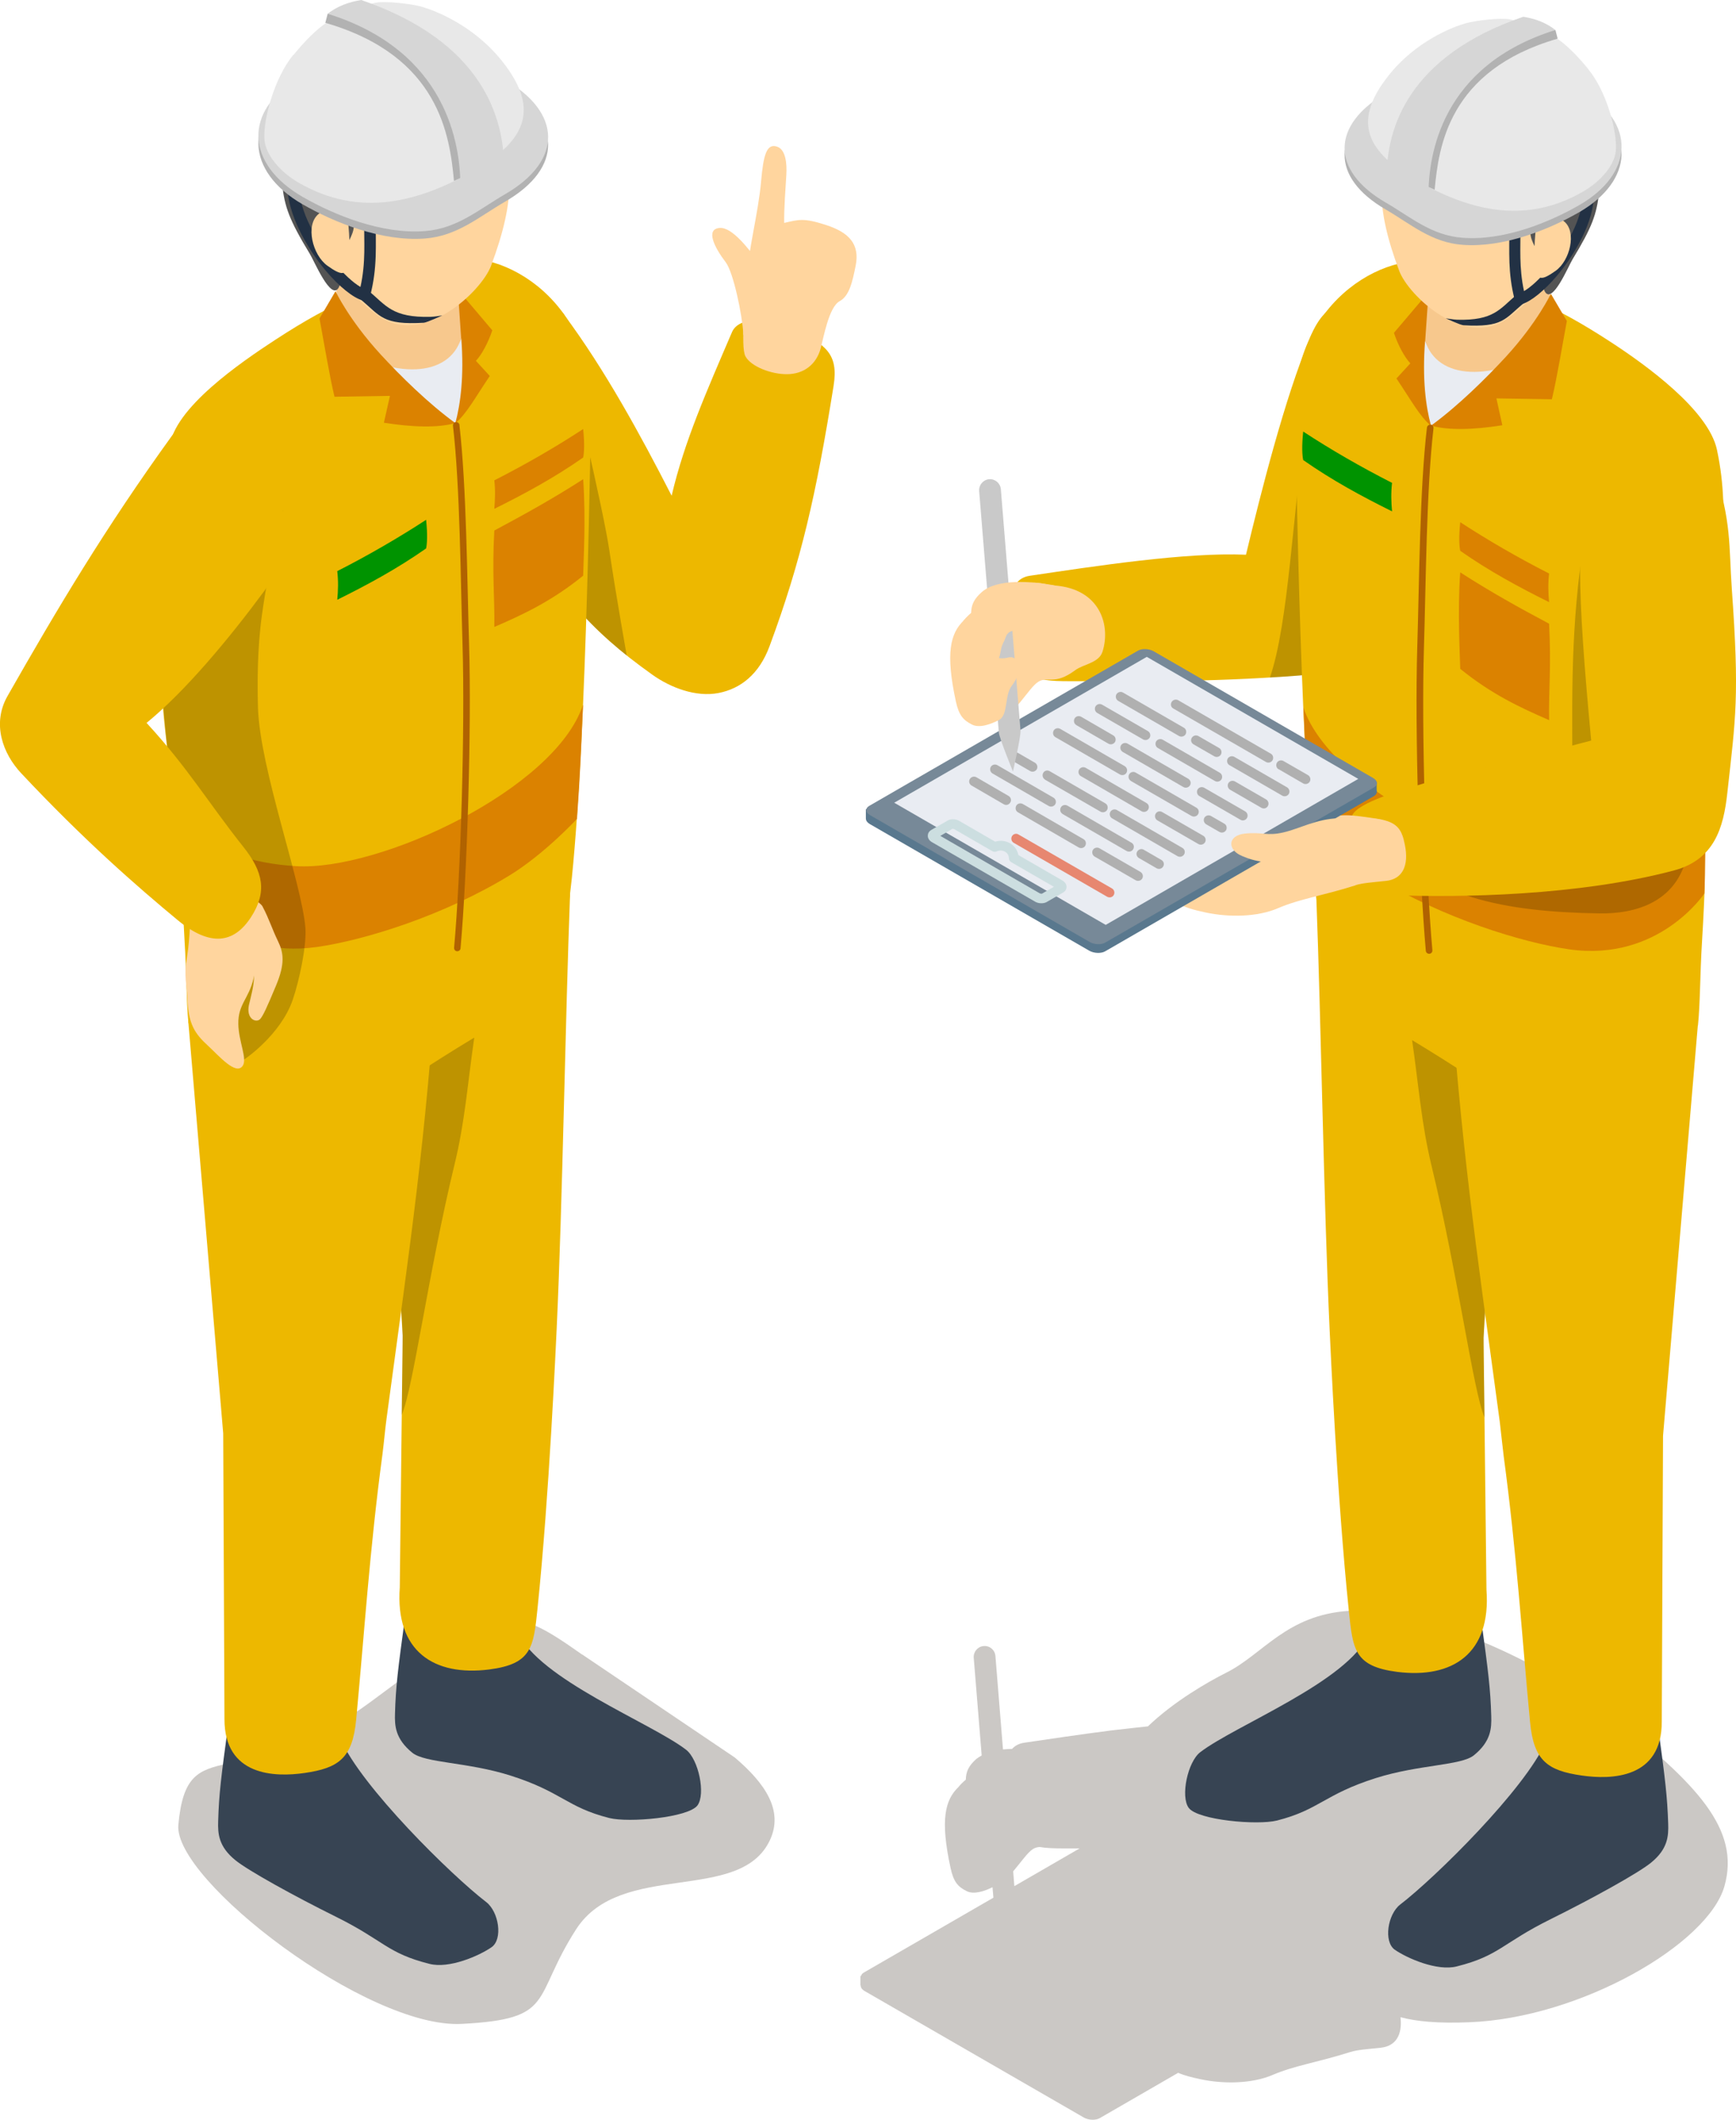 <?xml version="1.0" encoding="UTF-8"?>
<svg xmlns="http://www.w3.org/2000/svg" width="137.74" height="168.15" viewBox="0 0 137.74 168.15">
  <defs>
    <style>
      .cls-1 {
        opacity: .2;
      }

      .cls-1, .cls-2, .cls-3, .cls-4, .cls-5, .cls-6, .cls-7, .cls-8, .cls-9, .cls-10, .cls-11, .cls-12, .cls-13, .cls-14, .cls-15, .cls-16, .cls-17, .cls-18, .cls-19, .cls-20, .cls-21 {
        fill-rule: evenodd;
      }

      .cls-2 {
        fill: #59788e;
      }

      .cls-3 {
        fill: #778998;
      }

      .cls-22, .cls-18 {
        fill: #50463e;
        mix-blend-mode: multiply;
        opacity: .3;
      }

      .cls-4 {
        fill: #edb800;
      }

      .cls-5 {
        fill: #e9ecf2;
      }

      .cls-23 {
        isolation: isolate;
      }

      .cls-6 {
        fill: #374453;
      }

      .cls-7 {
        fill: #b0b0b0;
      }

      .cls-8 {
        fill: #ffd59e;
      }

      .cls-9 {
        fill: #b06200;
      }

      .cls-10 {
        fill: #223144;
      }

      .cls-11 {
        fill: #f7c88d;
      }

      .cls-12 {
        fill: #c9c9c9;
      }

      .cls-13 {
        fill: #e78770;
      }

      .cls-14 {
        fill: #d6d6d6;
      }

      .cls-15 {
        fill: #db8200;
      }

      .cls-16 {
        fill: #b2b2b2;
      }

      .cls-17 {
        fill: #545454;
      }

      .cls-19 {
        fill: #ccdee0;
      }

      .cls-20 {
        fill: #009300;
      }

      .cls-21 {
        fill: #e8e8e8;
      }
    </style>
  </defs>
  <g class="cls-23">
    <g id="_レイヤー_2" data-name="レイヤー 2">
      <g id="back">
        <g>
          <g>
            <path class="cls-18" d="M127.99,136.26c-6.53-5.23-16-8.82-20.97-8.49-4.97.33-6.8,3.44-9.72,4.9-1.43.72-4.12,2.25-6.22,4.26-.87.09-1.74.19-2.61.29l-.35.04s0,0,0,0c-2.42.31-4.81.67-6.86.97-.42.06-.73.24-.96.49-.24,0-.48.02-.72.04l-.6-7.41c-.04-.48-.45-.83-.93-.79s-.83.46-.79.94l.63,7.74c-.15.08-.29.17-.42.27-.65.58-.82,1.04-.84,1.65-.25.21-.44.4-.58.58,0,0,0,0,0,0-1.07,1.03-1.46,2.59-.63,6.42.24,1.11.59,1.5,1.28,1.84.59.3,1.46-.02,2.05-.31l.07.83-10.3,5.95c-.12.07-.18.17-.2.26h-.05v.75h.02c0,.15.08.3.29.43l17.42,10.05c.37.21.93.23,1.25.05l6.23-3.6c.45.2,1.06.36,1.78.51,1.83.39,4.07.36,5.71-.34,1.78-.76,3.48-.97,6.17-1.82.59-.18,1.3-.22,2.42-.34,1.19-.13,1.72-1.02,1.56-2.42,1.28.34,2.98.5,5.45.4,8.82-.33,18.94-6.2,20.25-10.78,1.31-4.57-2.29-8.16-8.82-13.39ZM80.48,149.59l-.09-1.16c.61-.72,1.16-1.52,1.57-1.77.18-.11.35-.15.53-.16.52.09,1.14.11,1.88.11.44,0,.86,0,1.29,0l-5.17,2.99Z"/>
            <g>
              <path class="cls-4" d="M103.92,26.82c1.48-3.53,3.13-2.76,5.52-1.95,2.39.81,2.27,4.6,1.83,7.52-1.25,8.25-1.78,10.85-3.21,16.56-.53,2.12-1.97,4.39-3.86,4.54-7.43.62-12.98.55-19.41.54-2.76,0-3.89-.29-4.39-3.13-.35-2.02-.72-4.93,1.3-5.23,5.15-.76,12.39-1.88,17.16-1.67,1.17-4.88,3.09-12.48,5.07-17.18Z"/>
              <path class="cls-1" d="M103.65,33.4c-1.12,7.47-1.39,15.95-2.89,20.34,1.51-.11,5.34-.13,5.61-1.47l-2.72-18.87Z"/>
              <path class="cls-6" d="M117.53,128.52c.56,4.12.73,5.47.79,7.6.03.96-.02,2-1.37,3.1-1.02.83-4.37.73-7.78,1.81-4.11,1.3-4.47,2.51-7.85,3.37-1.56.39-6.27-.03-7-1-.67-.9-.09-3.65.91-4.42,2.79-2.14,11.71-5.59,13.36-9.34l8.92-1.11Z"/>
              <path class="cls-4" d="M104.44,71.15c-.13-3.43,5.7-1.83,9.13-1.71,3.43.12,6.12,3.01,6,6.44l-1.86,30.23.23,19.99c.38,5.07-2.7,7.06-7.08,6.51-3.4-.44-3.52-1.76-3.84-4.85-.94-9.07-1.46-21.04-1.52-22.21-.47-10.16-.68-24.39-1.06-34.4Z"/>
              <path class="cls-1" d="M116.98,85.61c-1.42-.93-3.23-2.08-4.94-3.11.53,3.63.73,6.64,1.57,10.08,2.09,8.62,3.28,17.8,4.18,19.85,0-.9-.1-5.13-.07-6.31.02-1.03.1-1.82.11-1.99,0,0-.63-12.6-.85-18.52Z"/>
              <path class="cls-6" d="M131.57,137.06c.56,4.12.72,5.46.79,7.6.03.96-.02,2-1.37,3.09-1.02.83-4.68,2.85-7.95,4.47-3.86,1.91-4.07,2.9-7.45,3.75-1.56.4-3.93-.64-4.92-1.32-.91-.64-.57-2.82.43-3.59,2.79-2.14,9.89-9.14,11.55-12.9l8.93-1.11Z"/>
              <path class="cls-4" d="M114.96,76.88c-.23-3.42,9.75-2.75,13.17-2.59,3.43.16,6.61-.3,6.58,7.05l-2.76,32.55-.1,22.64c.03,4.56-4.01,4.64-6.35,4.3-2.69-.39-3.81-1.15-4.1-4.24-.65-6.84-1.07-13.5-2.09-21.07-.12-.95-.22-2-.32-2.8-1.96-14.48-3.06-21.73-4.03-35.83Z"/>
              <path class="cls-4" d="M114.82,21.05c6.04,2.37,8.07,2.87,13.06,6.13,2.69,1.76,7.68,5.34,8.35,8.5,1.18,5.57,0,9.74-.39,14.63-.75,9.47-.71,12.6-.58,19.56.01.58-.1,2.92-.22,4.88-.16,2.59-.14,4.9-.32,6.6-2.15,1.65-5.8,3.25-10.84,3.48-3.59.17-17.52-8.74-19.02-10.34-.25-1.76-.41-3.16-.56-4.62-1.23-11.97-1.49-35.91-1.53-37.3-.28-8.74,7.65-13.24,12.04-11.51Z"/>
              <path class="cls-15" d="M122.91,49.47c-2.34-1.24-4.69-2.55-7.05-4.07-.23,3.1-.01,6.84,0,7.65,2.5,2.03,4.78,3.08,7.05,4.07-.04-2.41.18-4.17,0-7.65Z"/>
              <path class="cls-20" d="M110.45,38.3c-2.48-1.26-4.9-2.66-7.05-4.07-.12,1.17-.08,1.87,0,2.26,2.3,1.61,4.65,2.88,7.05,4.07-.07-.74-.09-1.49,0-2.27Z"/>
              <path class="cls-15" d="M122.91,45.49c-2.48-1.26-4.9-2.67-7.05-4.07-.12,1.17-.08,1.88,0,2.27,2.3,1.61,4.65,2.88,7.05,4.07-.07-.74-.09-1.49,0-2.26Z"/>
              <path class="cls-15" d="M113.65,22.81l-3.05,3.59c.32.98.86,1.96,1.3,2.42l-1.1,1.2c1.26,1.88,1.83,2.97,2.73,3.75-.19-3.44-.31-6.86,1.05-9.85l-.94-1.1Z"/>
              <path class="cls-5" d="M113.07,27.03c.91,1.99,2.81,2.69,5.65,2.07-1.42,1.66-3.06,3.98-5.18,4.66-.42-1.54-.7-3.72-.47-6.72Z"/>
              <path class="cls-11" d="M113.65,18.73l-.57,8.3c.95,3.09,5.29,3.34,9.91.4l-.02-8.7h-9.31Z"/>
              <path class="cls-15" d="M113.54,33.76c2.15-1.56,4.39-3.78,5.95-5.47,2.5-2.73,3.56-4.99,3.56-4.99l1.27,2.16c-.35,1.87-.79,4.55-1.19,6.21l-4.4-.07.47,2.13c-2.3.36-4.25.42-5.65.03Z"/>
              <path class="cls-15" d="M103.42,56.12c2.21,6.67,16.14,13.2,22.79,12.78,7.42-.46,9.16-4.45,9.16-4.45-.09,2.43-.05,4.6-.14,6.42,0,0-3.6,5.44-10.72,4.43-3.76-.54-10.05-2.48-15.3-5.7-2.76-1.7-5.31-4.46-5.31-4.46-.26-3.63-.33-5.61-.48-9.03Z"/>
              <path class="cls-9" d="M113.22,33.91c.02-.14.15-.24.29-.23s.24.14.23.28c-.57,4.92-.6,12.28-.76,17.42-.2,6.56.14,18.1.67,23.99.01.15-.09.27-.24.28-.14.01-.27-.09-.28-.23-.53-5.91-.88-17.48-.68-24.06.16-5.15.19-12.53.77-17.46Z"/>
              <g>
                <path class="cls-8" d="M123.97,13.06c-1.91-2.61-7.36-6.5-12.66-1.8-2.17,1.92-2.21,5.13-.29,10.23.74,1.97,5.22,6.21,8.59,3.77,4.62-3.34,6.48-9.31,4.36-12.2Z"/>
                <path class="cls-17" d="M109.61,10.41c-.48,1.17-1.79.97-.62,2.97.39.68,1.99,1.72,4.61,1.98,2.03.2,4.09-.29,5.08-.21,1.99.16,2.44,1.15,2.76,3.49.11.82.96,1.76,1.13,2.65.14.75-.27,1.34,0,1.83.59,1.07,1.87-2.01,2.2-2.55,1.58-2.59,1.9-3.59,2.09-5.18.21-1.83.1-3.2-1.23-5.3-.52-.82-.84-.7-1.05-1.01-.16-.25-.27-1.02-.98-1.59-3.06-2.49-4.8-2.14-6.37-2.02-1.37.11-4.17.82-5.91,2.22-.68.54-1.35,1.87-1.7,2.71Z"/>
                <path class="cls-10" d="M120.33,23.37c.19-.16.47-.13.62.05s.13.46-.05.62c-1.51,1.26-1.64,1.94-4.78,1.76-.24-.01-1.41-.55-1.41-.55,0,0,.65.1.9.11,2.91.08,3.38-.85,4.73-1.99Z"/>
                <path class="cls-10" d="M119.75,18.09c0-.24.19-.44.44-.45.24,0,.44.19.44.43.03,1.6-.12,3.11.29,5.02.57-.33,1.28-1,1.98-1.83,1.36-1.63,2.66-3.91,2.68-5.78,0-.24.2-.44.45-.43.24,0,.44.2.43.45-.02,2.04-1.4,4.55-2.89,6.33-1.02,1.22-2.11,2.09-2.83,2.3-.12.03-.23.01-.34-.04-.1-.06-.18-.15-.21-.27-.58-2.23-.41-3.92-.44-5.72Z"/>
                <path class="cls-8" d="M121.84,18.25c.06-.68,1.23-1.52,2.26-.69,1.03.84.46,3.12-.67,3.92-1.11.79-1.47.78-1.59-.28-.12-1.06-.1-1.82,0-2.95Z"/>
                <path class="cls-16" d="M109.96,7.95c4.27-2.46,11-2.83,15.48-.25,4.48,2.59,4.14,6.65-.12,9.12-2.43,1.4-6.02,2.84-9.27,2.6-2.48-.18-4.14-1.66-6.08-2.79-4.48-2.58-4.28-6.22,0-8.68Z"/>
                <path class="cls-14" d="M109.96,7.39c4.27-2.46,11-2.83,15.48-.24,4.48,2.59,4.14,6.65-.12,9.11-2.43,1.4-6.02,2.85-9.27,2.6-2.48-.18-4.14-1.66-6.08-2.78-4.48-2.59-4.28-6.22,0-8.69Z"/>
                <path class="cls-21" d="M126.01,5.48c1.49,1.79,2.3,4.97,2.2,6.42-.08,1.17-1.15,2.44-2.56,3.27-4.71,2.75-9.25,1.46-13.38-.93-4.14-2.39-4.8-4.82-2.12-8.22,2.18-2.77,5.11-3.87,6.09-4.16.85-.24,2.85-.47,3.57-.32,2.98.61,4.42,1.77,6.22,3.95Z"/>
                <path class="cls-16" d="M113.83,15.05l-2.82-1.28c0-3.75.58-9.18,9.75-12.32l2.82,1.62c-8.69,2.51-9.43,8.62-9.75,11.98Z"/>
                <polygon class="cls-16" points="123.41 2.37 123.59 3.07 122.35 2.58 123.41 2.37"/>
                <path class="cls-14" d="M113.34,15.43l-3.31-1.45c0-3.75,1.66-9.51,10.83-12.65.96.15,1.83.48,2.55,1.05-9.09,2.84-10.06,9.96-10.07,13.05Z"/>
              </g>
              <path class="cls-1" d="M125.54,43.79c-1.02,7.22-.76,12.63-.78,19.28l-14.75,3.41c3.15,4.65,9.3,5.85,16.9,5.97,2.7.04,6.48-.78,7.07-5.3,1.15-8.86-6.7-19.41-8.44-23.36Z"/>
              <path class="cls-4" d="M126.26,36.83c1.5-6.25,8.2-4.41,9.71.22,1.44,4.4,1.19,6.14,1.44,9.7.61,8.48.31,10.13-.36,16.16-.3,2.75-1.03,5.29-4.26,6.14-7.51,1.99-16.88,2.17-22.5,1.94-3.28-.14-3.14-3.18-3.07-6.06.03-1.12,3.46-2.09,5.74-2.79,2.69-.82,8.59-2.14,13.29-3.4-1.14-12.16-1.22-16.8,0-21.9Z"/>
              <path class="cls-8" d="M107.56,70.22c-2.69.85-4.39,1.06-6.17,1.82-1.63.7-3.87.73-5.71.34-1.96-.41-3.19-.91-2.28-2.03.91-1.11,2.13-1.42,4.01-1.8,1.88-.38,2.29-.65,3.43-1.44,1.15-.79,1.06-1.09,3.21-1.86,2.15-.76,2.71-.69,5.21-.31,1.65.25,1.97.87,2.21,2.08.33,1.65-.19,2.71-1.5,2.85-1.11.12-1.83.16-2.42.34Z"/>
              <path class="cls-2" d="M91.51,52.36c-.37-.22-.94-.24-1.25-.05l-21.34,12.32c-.32.19-.28.51.09.73l17.42,10.05c.37.21.93.23,1.25.05l21.34-12.32c.32-.19.28-.51-.09-.73l-17.41-10.05Z"/>
              <polygon class="cls-2" points="68.7 64.19 68.7 64.94 109.23 62.84 109.23 62.09 68.7 64.19"/>
              <path class="cls-3" d="M91.54,51.66c-.37-.21-.93-.24-1.25-.05l-21.34,12.32c-.32.19-.28.51.09.73l17.41,10.05c.37.22.94.24,1.25.05l21.34-12.32c.32-.19.28-.51-.09-.73l-17.41-10.05Z"/>
              <polygon class="cls-5" points="90.99 52.1 70.95 63.67 87.73 73.36 107.77 61.78 90.99 52.1"/>
              <path class="cls-19" d="M74.61,66.3l7.91,4.57s.12.02.14.02l.96-.55-3.38-1.95c-.11-.06-.19-.19-.19-.32-.01-.47-.52-.74-.97-.54-.11.05-.24.05-.35-.02l-3.03-1.75s-.12-.02-.13-.02l-.96.56ZM76.09,65.1l2.87,1.66c.83-.26,1.69.24,1.84,1.06l3.51,2.03c.2.12.3.29.31.43.02.19-.05.39-.28.52l-1.3.75c-.23.13-.62.13-.89-.02l-8.22-4.74c-.2-.12-.3-.29-.31-.44-.02-.19.05-.39.27-.52l1.31-.75c.23-.14.62-.13.89.02Z"/>
              <path class="cls-13" d="M80.43,66.85c-.18-.11-.24-.34-.14-.52.11-.19.34-.25.52-.14l7.42,4.28c.18.1.24.34.14.52-.1.18-.33.24-.52.14l-7.42-4.28Z"/>
              <path class="cls-7" d="M86.85,67.94c-.18-.11-.24-.34-.14-.52.1-.18.34-.24.52-.14l3.26,1.88c.18.11.24.34.14.52-.1.18-.34.24-.52.14l-3.26-1.88Z"/>
              <path class="cls-7" d="M90.37,68.06c-.19-.11-.25-.34-.14-.52s.34-.25.52-.14l1.4.81c.19.11.25.34.14.52-.1.18-.34.24-.52.14l-1.4-.81Z"/>
              <path class="cls-7" d="M88.24,64.91c-.18-.1-.24-.34-.14-.52.11-.18.34-.24.52-.14l5.19,3c.19.1.25.34.14.52s-.34.24-.52.14l-5.19-3Z"/>
              <path class="cls-7" d="M91.83,65.07c-.18-.11-.24-.34-.14-.52.1-.19.33-.25.52-.14l3.26,1.88c.18.1.25.34.14.52s-.34.24-.52.14l-3.26-1.88Z"/>
              <path class="cls-7" d="M95.7,65.38c-.18-.11-.24-.34-.14-.52.11-.18.34-.24.52-.14l1.06.61c.18.1.24.33.14.52-.11.18-.34.24-.52.14l-1.06-.61Z"/>
              <path class="cls-7" d="M95.16,63.14c-.18-.1-.24-.34-.14-.52.11-.18.34-.24.52-.14l3.26,1.88c.18.11.24.34.14.52-.11.19-.34.25-.52.14l-3.26-1.88Z"/>
              <path class="cls-7" d="M97.6,62.64c-.18-.11-.24-.34-.14-.52.11-.18.34-.24.52-.14l2.48,1.43c.18.11.24.34.14.52-.11.19-.34.25-.52.14l-2.48-1.43Z"/>
              <path class="cls-7" d="M97.55,60.69c-.18-.1-.24-.33-.14-.52.11-.18.34-.24.52-.14l4.19,2.42c.18.11.24.34.14.52-.11.18-.34.24-.52.14l-4.19-2.42Z"/>
              <path class="cls-7" d="M101.45,61.02c-.18-.1-.24-.33-.14-.52.11-.18.34-.24.52-.14l1.95,1.12c.18.11.24.34.14.52-.11.18-.34.24-.52.14l-1.95-1.13Z"/>
              <path class="cls-7" d="M80.77,64.43c-.18-.1-.24-.33-.14-.52.1-.18.33-.24.52-.14l4.82,2.79c.18.1.24.33.14.52-.1.18-.33.24-.52.14l-4.82-2.79Z"/>
              <path class="cls-7" d="M84.31,64.56c-.18-.1-.24-.33-.14-.52.1-.18.33-.24.52-.14l5.08,2.94c.19.1.25.33.14.52-.1.18-.34.24-.52.14l-5.09-2.94Z"/>
              <path class="cls-7" d="M82.91,61.83c-.18-.11-.24-.34-.14-.52.1-.19.33-.25.52-.14l4.41,2.55c.18.1.24.33.14.52-.1.18-.34.24-.52.14l-4.41-2.54Z"/>
              <path class="cls-7" d="M85.76,61.56c-.18-.1-.24-.34-.14-.52.11-.18.34-.24.52-.14l4.82,2.79c.19.11.25.34.14.52-.1.18-.34.24-.52.14l-4.82-2.79Z"/>
              <path class="cls-7" d="M89.73,61.94c-.18-.11-.24-.34-.14-.52.1-.18.33-.25.52-.14l4.81,2.78c.19.11.25.34.14.52-.1.18-.34.24-.52.14l-4.82-2.78Z"/>
              <path class="cls-7" d="M89.08,59.64c-.18-.11-.24-.34-.14-.52.11-.18.34-.24.52-.14l4.82,2.79c.18.11.25.34.14.52s-.34.24-.52.14l-4.82-2.79Z"/>
              <path class="cls-7" d="M91.87,59.33c-.18-.1-.24-.34-.14-.52.11-.18.34-.24.52-.14l4.53,2.62c.18.1.24.34.14.52-.11.18-.34.24-.52.14l-4.53-2.62Z"/>
              <path class="cls-7" d="M94.7,59.04c-.19-.11-.25-.34-.14-.52s.34-.24.52-.14l1.65.95c.18.1.24.34.14.52-.11.18-.34.24-.52.14l-1.65-.95Z"/>
              <path class="cls-7" d="M93.1,56.2c-.19-.1-.25-.33-.14-.52.11-.18.34-.24.52-.14l7.35,4.24c.18.1.24.33.14.52-.11.18-.34.24-.52.14l-7.35-4.24Z"/>
              <path class="cls-7" d="M77.09,62.31c-.19-.11-.25-.34-.14-.52s.34-.24.52-.14l2.55,1.48c.19.11.25.34.14.52-.11.19-.34.25-.52.14l-2.55-1.48Z"/>
              <path class="cls-7" d="M78.75,61.35c-.18-.11-.24-.34-.14-.52.1-.18.34-.24.52-.14l4.46,2.58c.18.11.24.34.14.52-.11.18-.34.24-.52.14l-4.46-2.58Z"/>
              <path class="cls-7" d="M80.41,60.39c-.18-.11-.24-.34-.14-.52.1-.19.34-.25.52-.14l1.33.77c.18.11.24.34.14.52-.11.18-.34.24-.52.14l-1.33-.77Z"/>
              <path class="cls-7" d="M83.74,58.47c-.18-.1-.24-.33-.14-.52.1-.18.33-.24.52-.14l5.12,2.96c.18.11.24.34.14.52-.1.18-.33.24-.52.14l-5.12-2.96Z"/>
              <path class="cls-7" d="M85.4,57.51c-.18-.1-.24-.33-.14-.52.1-.18.33-.24.52-.14l2.55,1.48c.18.1.24.34.14.52-.11.18-.34.24-.52.14l-2.56-1.48Z"/>
              <path class="cls-7" d="M87.06,56.55c-.18-.1-.24-.34-.14-.52.11-.18.34-.24.52-.14l3.64,2.1c.18.11.24.34.14.52-.11.18-.34.24-.52.14l-3.64-2.1Z"/>
              <path class="cls-7" d="M88.72,55.59c-.18-.11-.24-.34-.14-.52.11-.18.34-.24.52-.14l4.83,2.79c.18.1.24.33.14.52-.11.18-.34.24-.52.14l-4.83-2.79Z"/>
              <path class="cls-8" d="M104.25,68.62c-.87.1-2.02.26-3.23-.07-1.22-.33-1.28-.16-2.46-.65-1.19-.48-1.18-1.63.2-1.78,1.38-.15,1.74.21,3.05-.09,1.32-.3,2.61-1.07,4.4-1.13,1.65-.06,2.88-.03,3.38.12.91.29-.82,2.54-1.37,2.8-.89.44-3.23.72-3.96.81Z"/>
              <path class="cls-8" d="M83.68,46.44c-1.24-.09-1.97-.86-5.09,1.09-3.13,1.95-2.44,2.44-2.56,4.08-.19,2.51,1.84,5.79,3.13,5.51,1.28-.27,2.46-2.58,3.22-3.04.75-.47,1.27.31,2.93-.92.62-.47,1.87-.57,2.16-1.45.68-2.1-.18-5-3.79-5.27Z"/>
              <path class="cls-12" d="M77.69,38.95c-.04-.48.32-.9.79-.94s.89.32.93.79l1.56,19.14c.04.48-.6,3.25-.6,3.25,0,0-1.08-2.63-1.12-3.1l-1.56-19.14Z"/>
              <path class="cls-8" d="M83.56,46.41c-1.66-.29-4.42-.54-5.66.55-1.24,1.09-.75,1.78-.76,3.77,0,2.39.26,3.49,1.3,2.77.34-.23.82-.98.96-1.86.1-.59.26-.69.37-1.04.24-.75.91-.7,1.9-.24.49.23,2.28.45,3.3-.6,1.2-1.25-.14-3.12-1.42-3.35Z"/>
              <path class="cls-8" d="M76.47,49.2c1.09-1.05-.37,1.55,1.33,2.51.64.36,1.53.63,2.16.45.87-.25,1.29.98.32,2.23-.6.77-.27,2.33-1.02,2.72-.59.3-1.52.68-2.14.36-.69-.35-1.04-.73-1.28-1.84-.83-3.84-.44-5.39.63-6.42Z"/>
            </g>
          </g>
          <g>
            <path class="cls-22" d="M46.18,131.23c-6-4.22-6.39-3.94-16.64,3.66-10.65,7.89-14.68,2.11-15.39,9.86-.39,4.34,14.99,16.18,22.49,15.78,7.5-.39,5.52-1.97,9.07-7.5,3.55-5.52,13.02-1.97,15.39-7.1,1.06-2.3-.34-4.44-2.8-6.53l-12.12-8.18Z"/>
            <g>
              <path class="cls-4" d="M44.78,24.97c-1.99-2.67-5.14.92-5.81,3.36-1.38,4.99-1.32,8.25.51,11.1,5.08,7.86,7.16,10.43,12.27,14.08,1.47,1.05,3.48,1.8,5.25,1.46,1.77-.34,3.24-1.5,4.06-3.72,2.51-6.77,3.69-11.99,5.08-20.65.41-2.59-.66-3.25-3.14-4.54-1.41-.74-4.31-1.14-4.92.28-2.02,4.71-3.78,8.66-4.79,12.98-2.47-4.82-5.3-10.01-8.52-14.34Z"/>
              <path class="cls-1" d="M45.28,47.67c1.08,1.36,2.74,2.94,4.45,4.33,0,0-.83-4.61-1.38-8.33-.53-3.56-3.25-14.84-3.25-14.84l.18,18.84Z"/>
              <path class="cls-6" d="M32.13,128.32c-.56,4.12-.73,5.47-.79,7.6-.03.96.02,2,1.37,3.1,1.02.83,4.37.73,7.78,1.81,4.1,1.3,4.46,2.51,7.85,3.37,1.55.39,6.27-.03,7-1,.66-.9.09-3.65-.91-4.42-2.79-2.14-11.71-5.59-13.36-9.34l-8.93-1.11Z"/>
              <path class="cls-4" d="M45.23,70.96c.12-3.43-5.71-1.83-9.14-1.71-3.43.12-6.12,3.01-6,6.44l1.86,30.23-.23,19.99c-.37,5.07,2.71,7.06,7.09,6.51,3.4-.44,3.52-1.76,3.84-4.85.94-9.07,1.46-21.04,1.52-22.21.47-10.16.68-24.39,1.06-34.4Z"/>
              <path class="cls-1" d="M32.69,85.41c1.42-.93,3.22-2.08,4.94-3.11-.53,3.63-.73,6.64-1.57,10.08-2.09,8.62-3.28,17.8-4.19,19.85,0-.9.1-5.13.07-6.31-.02-1.03-.1-1.82-.12-1.99,0,0,.64-12.6.86-18.52Z"/>
              <path class="cls-6" d="M18.1,136.86c-.56,4.12-.73,5.46-.79,7.6-.03.96.02,2,1.37,3.09,1.02.83,4.68,2.85,7.95,4.47,3.86,1.91,4.07,2.9,7.45,3.75,1.56.4,3.94-.64,4.92-1.32.92-.64.58-2.82-.43-3.59-2.79-2.14-9.89-9.14-11.54-12.9l-8.93-1.11Z"/>
              <path class="cls-4" d="M34.7,76.68c.24-3.42-9.74-2.75-13.17-2.59-3.43.16-6.61-.3-6.58,7.05l2.76,32.55.1,22.64c-.02,4.56,4.01,4.64,6.35,4.3,2.69-.39,3.81-1.15,4.1-4.24.65-6.84,1.07-13.5,2.09-21.07.12-.95.21-2,.32-2.8,1.96-14.48,3.07-21.73,4.03-35.83Z"/>
              <path class="cls-4" d="M34.86,20.85c-6.04,2.37-8.07,2.87-13.06,6.13-2.69,1.76-8.02,5.4-8.35,8.5-2.03,19.06.27,23.99.97,34.18.04.61.1,2.92.22,4.88.16,2.59.14,4.9.31,6.6,2.16,1.65,5.8,3.25,10.84,3.48,3.59.17,17.52-8.74,19.02-10.34.24-1.76.4-3.16.56-4.62,1.22-11.97,1.49-35.91,1.53-37.3.27-8.74-7.65-13.24-12.04-11.51Z"/>
              <path class="cls-15" d="M39.22,42.08c2.34-1.25,4.69-2.55,7.05-4.07.23,3.1.01,6.84,0,7.65-2.5,2.03-4.78,3.09-7.05,4.07.04-2.41-.19-4.18,0-7.65Z"/>
              <path class="cls-15" d="M39.22,38.1c2.48-1.26,4.9-2.66,7.05-4.07.12,1.17.08,1.87,0,2.26-2.3,1.61-4.65,2.88-7.05,4.07.06-.74.09-1.49,0-2.27Z"/>
              <path class="cls-20" d="M26.76,45.3c2.48-1.26,4.9-2.67,7.05-4.07.12,1.17.08,1.88,0,2.27-2.3,1.61-4.64,2.88-7.05,4.07.07-.74.09-1.49,0-2.26Z"/>
              <path class="cls-15" d="M36.02,22.61l3.04,3.59c-.32.98-.86,1.96-1.3,2.42l1.1,1.2c-1.26,1.88-1.83,2.97-2.73,3.75.18-3.44.31-6.86-1.05-9.85l.94-1.1Z"/>
              <path class="cls-5" d="M36.6,26.83c-.91,1.99-2.81,2.69-5.65,2.07,1.42,1.66,3.06,3.98,5.18,4.66.41-1.54.7-3.72.47-6.72Z"/>
              <path class="cls-11" d="M36.02,18.53l.57,8.3c-.95,3.09-5.3,3.34-9.91.4l.02-8.7h9.32Z"/>
              <path class="cls-15" d="M36.13,33.56c-2.15-1.56-4.4-3.78-5.95-5.47-2.5-2.73-3.56-4.99-3.56-4.99l-1.27,2.16c.35,1.87.79,4.55,1.19,6.21l4.4-.07-.48,2.13c2.31.36,4.26.42,5.66.03Z"/>
              <path class="cls-15" d="M46.25,55.92c-2.21,6.67-16.14,13.2-22.79,12.78-7.42-.46-9.47-4.26-9.47-4.26.09,2.43.56,4.79.97,6.58,0,0,3.09,5.1,10.21,4.09,3.76-.54,10.04-2.48,15.3-5.7,2.76-1.7,5.31-4.46,5.31-4.46.26-3.63.33-5.61.48-9.03Z"/>
              <path class="cls-9" d="M36.46,33.71c-.02-.14-.15-.24-.29-.23s-.24.14-.23.28c.57,4.92.6,12.28.76,17.42.2,6.56-.14,18.1-.67,23.99-.01.15.09.27.23.28s.27-.09.28-.23c.53-5.91.88-17.48.68-24.06-.16-5.15-.2-12.53-.77-17.46Z"/>
              <g>
                <path class="cls-8" d="M25.41,12.27c2-2.73,7.69-6.8,13.24-1.88,2.27,2.01,2.31,5.36.31,10.7-.78,2.06-5.46,6.49-8.98,3.94-4.83-3.5-6.78-9.74-4.56-12.76Z"/>
                <path class="cls-17" d="M40.43,9.5c.51,1.22,1.87,1.01.65,3.11-.41.71-2.08,1.8-4.82,2.07-2.13.21-4.27-.31-5.32-.22-2.07.17-2.55,1.2-2.88,3.65-.12.86-1.01,1.84-1.18,2.77-.15.79.29,1.4,0,1.92-.61,1.12-1.95-2.11-2.3-2.67-1.65-2.71-1.99-3.75-2.18-5.42-.22-1.91-.11-3.35,1.29-5.55.55-.86.88-.73,1.1-1.06.18-.27.29-1.06,1.03-1.66,3.2-2.61,5.02-2.24,6.65-2.11,1.44.12,4.36.86,6.18,2.33.71.56,1.4,1.96,1.78,2.84Z"/>
                <path class="cls-10" d="M29.22,23.05c-.2-.17-.49-.14-.65.06-.17.2-.14.48.06.65,1.57,1.32,1.72,2.03,5,1.84.25-.02,1.47-.58,1.47-.58,0,0-.68.11-.93.11-3.04.08-3.53-.89-4.94-2.08Z"/>
                <path class="cls-10" d="M29.82,17.53c0-.25-.2-.46-.45-.47-.25,0-.46.2-.47.45-.03,1.67.14,3.25-.3,5.25-.6-.35-1.34-1.04-2.07-1.92-1.43-1.7-2.78-4.09-2.8-6.04,0-.25-.21-.46-.47-.45s-.46.21-.45.47c.03,2.14,1.46,4.76,3.01,6.62,1.07,1.28,2.21,2.19,2.97,2.4.12.03.25.02.35-.05.11-.06.19-.16.22-.28.61-2.33.43-4.1.46-5.98Z"/>
                <path class="cls-8" d="M27.64,17.69c-.07-.71-1.28-1.59-2.36-.72-1.08.88-.48,3.26.69,4.1,1.16.83,1.54.82,1.66-.3.13-1.11.11-1.91,0-3.09Z"/>
                <path class="cls-16" d="M40.06,6.93c-4.46-2.58-11.5-2.96-16.19-.26-4.69,2.71-4.33,6.96.13,9.53,2.54,1.46,6.29,2.97,9.7,2.72,2.59-.19,4.32-1.74,6.35-2.91,4.69-2.7,4.48-6.5.01-9.08Z"/>
                <path class="cls-14" d="M40.06,6.34c-4.46-2.58-11.5-2.96-16.19-.26-4.69,2.71-4.33,6.95.13,9.53,2.54,1.46,6.29,2.98,9.7,2.72,2.59-.19,4.32-1.74,6.35-2.91,4.69-2.71,4.48-6.51.01-9.09Z"/>
                <path class="cls-21" d="M23.28,4.34c-1.55,1.88-2.4,5.2-2.3,6.71.09,1.22,1.2,2.55,2.68,3.42,4.92,2.87,9.67,1.52,14-.97,4.33-2.5,5.02-5.04,2.22-8.6-2.28-2.89-5.34-4.05-6.36-4.35-.89-.26-2.98-.49-3.73-.33-3.12.64-4.62,1.86-6.5,4.13Z"/>
                <path class="cls-16" d="M36.02,14.35l2.95-1.34c-.01-3.93-.61-9.6-10.2-12.89l-2.96,1.69c9.1,2.63,9.87,9.02,10.21,12.53Z"/>
                <polygon class="cls-16" points="26 1.09 25.81 1.82 27.1 1.31 26 1.09"/>
                <path class="cls-14" d="M36.53,14.74l3.46-1.51c-.01-3.93-1.74-9.94-11.33-13.23-1,.16-1.91.5-2.66,1.09,9.5,2.97,10.52,10.42,10.53,13.65Z"/>
              </g>
              <path class="cls-1" d="M22.46,40.47s-1.09,4.04-1.67,8.26c-.39,2.76-.37,5.61-.32,7.42.15,4.82,3.46,13.82,3.76,17.43.11,1.45-.49,4.22-1,5.71-.97,2.83-3.86,4.75-3.86,4.75-2.81-1.83-3.84-10.73-5.58-20.6-.68-4.77-1.04-9.1-1.14-13.41l9.82-9.56Z"/>
              <path class="cls-8" d="M20.84,71.92c.51.96.73,1.73,1.23,2.76.43.89.56,1.76-.18,3.52-.71,1.7-1.02,2.38-1.25,2.63-.31.33-1.12,0-.89-1.11.14-.62.4-1.49.4-2.25,0-.87-.62-1.28-.81-2.27-.19-.99-2.25-4.87-1.49-4.78.9.11,2.71.98,2.99,1.49Z"/>
              <path class="cls-8" d="M20.03,72.92c.6,1.19.57,2.57.09,4.67-.37,1.64-1.24,2.04-1.21,3.63.02,1.4.74,2.78.34,3.33-.54.75-1.84-.76-2.72-1.58-1.08-.99-1.59-1.72-1.67-3.85-.04-1.11-.29-1.6-.02-3.23.27-1.64.18-3.04.48-4.19.3-1.15,3.11-2,4.72,1.21Z"/>
              <path class="cls-4" d="M21.05,46.76c2-2.73,2.08-12.42-1.07-14.68-2.05-1.48-4.69.19-6.35,2.5-5.28,7.31-9.03,13.6-13.04,20.64-1.25,2.21-.35,4.57,1.08,6.1,4.98,5.31,9.2,8.99,12.45,11.68,2.54,2.09,4.43,1.86,5.8-.26,1.29-2,.97-3.59-.62-5.58-2.72-3.42-4.4-6.27-7.67-9.82,3.08-2.52,6.55-6.68,9.41-10.56Z"/>
              <path class="cls-8" d="M59.26,22.1c.06-2.07.92-5.25,1.13-7.74.18-2.01.42-3.04,1.29-2.72.65.24.77,1.31.71,2.24-.06,1-.19,2.66-.17,3.8,1.15-.26,1.53-.42,3.36.18,1.76.58,2.66,1.49,2.31,3.22-.26,1.29-.5,2.39-1.27,2.81-.85.46-1.27,2.86-1.5,3.73-.36,1.32-1.37,2.05-2.67,2.06-1.29.01-2.87-.62-3.3-1.41-.44-.79.07-4.92.11-6.17Z"/>
              <path class="cls-8" d="M58.97,26.43c-.07-1.41-.78-4.84-1.39-5.63-.91-1.19-1.61-2.62-.49-2.72,1.02-.09,2.34,1.74,2.9,2.44.66.83,1.51,1.17,2.42,2.59.91,1.42.64,1.8-.48,2.87-.74.7-2.92,1.34-2.97.45Z"/>
            </g>
          </g>
        </g>
      </g>
    </g>
  </g>
</svg>